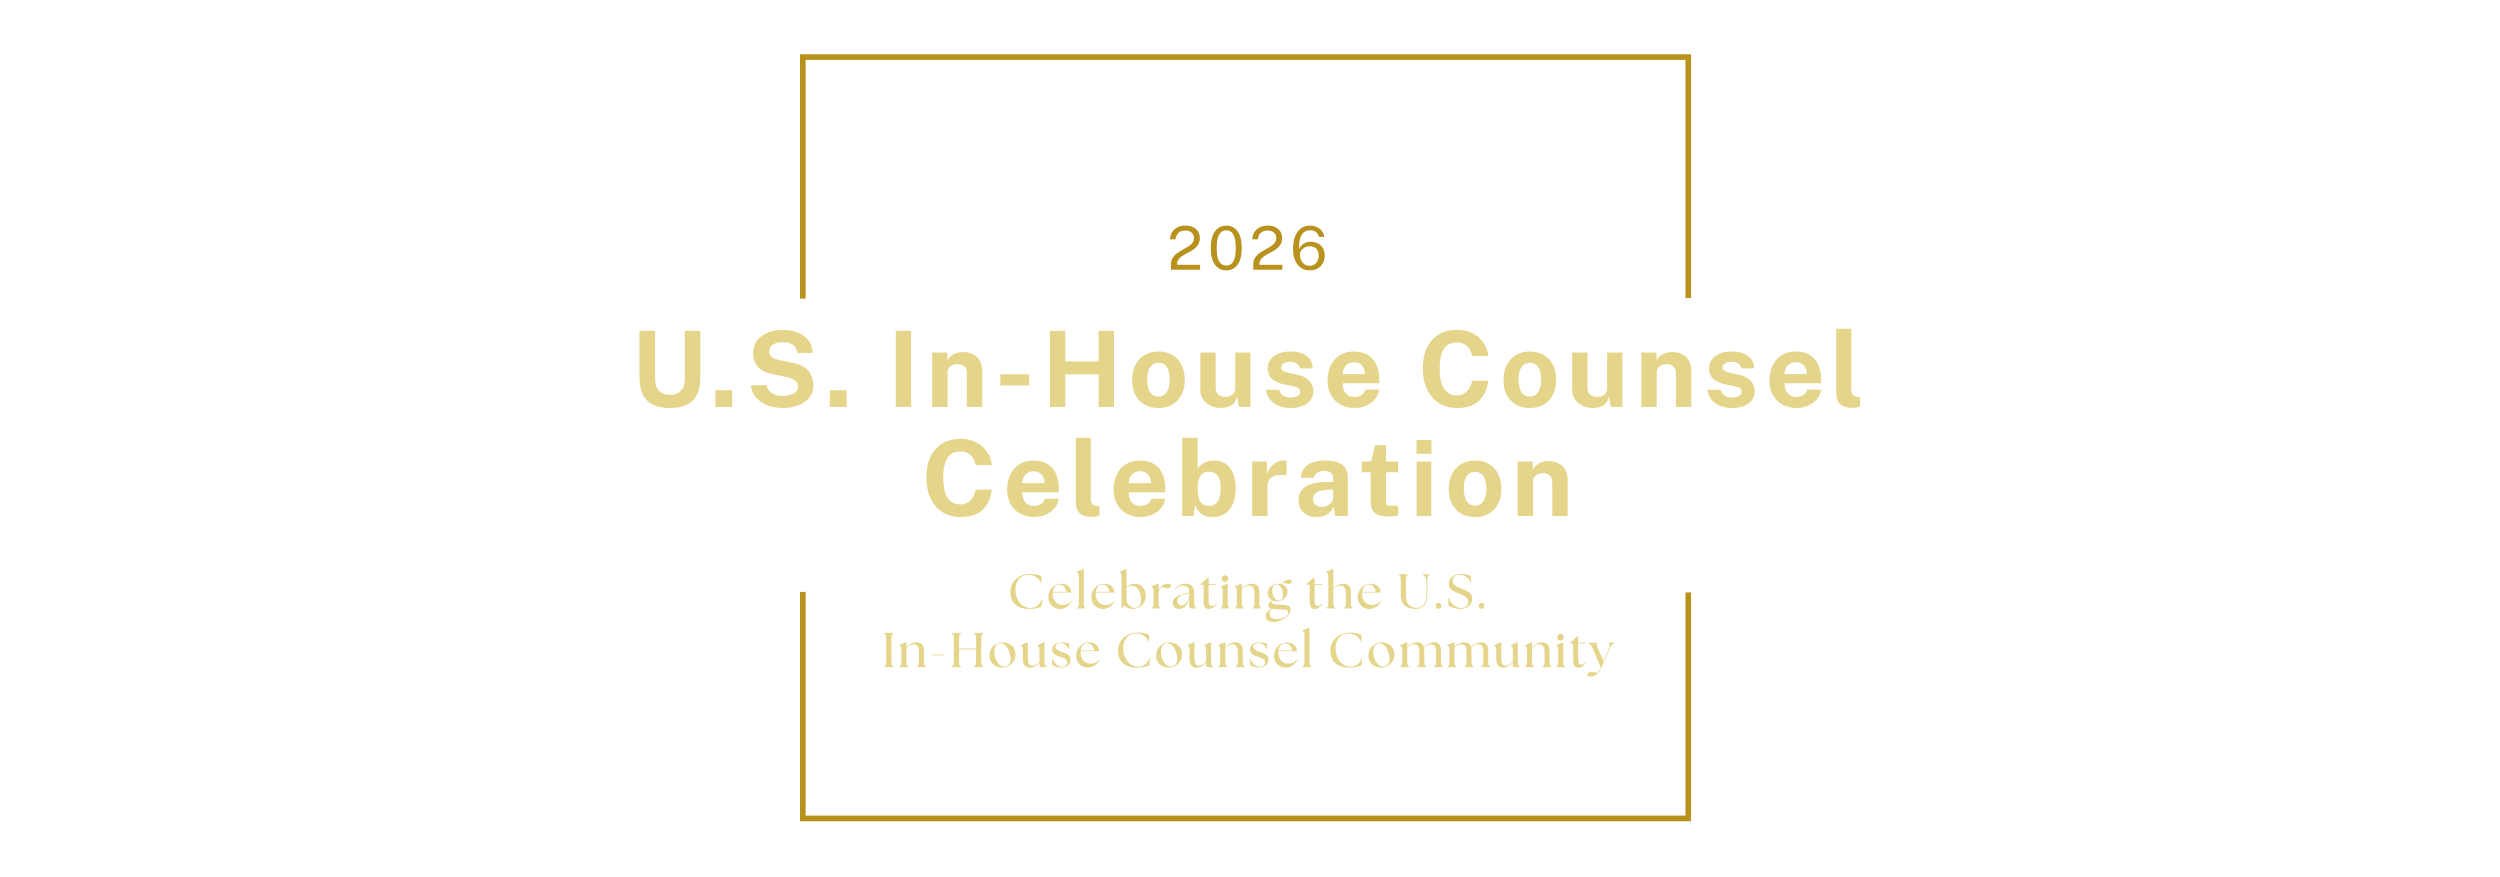 <?xml version="1.0" encoding="UTF-8"?>
<svg id="Layer_1" data-name="Layer 1" xmlns="http://www.w3.org/2000/svg" width="1140" height="400" viewBox="0 0 1140 400">
  <g>
    <path d="M533.945,122.989v-2.359c0-1.015.19-1.893.569-2.634.38-.741.883-1.387,1.509-1.94s1.312-1.049,2.058-1.488,1.49-.862,2.235-1.269,1.429-.832,2.051-1.275,1.122-.946,1.502-1.509c.379-.562.569-1.228.569-1.996,0-1.006-.354-1.824-1.063-2.455-.708-.631-1.666-.946-2.873-.946-1.299,0-2.341.366-3.127,1.097-.787.731-1.23,1.706-1.331,2.921h-2.523c.027-1.143.311-2.188.851-3.134.539-.947,1.33-1.703,2.373-2.27,1.042-.567,2.326-.851,3.854-.851,1.326,0,2.478.235,3.456.707.979.471,1.735,1.129,2.271,1.975s.803,1.831.803,2.956c0,1.024-.188,1.902-.562,2.633-.375.732-.871,1.365-1.488,1.9s-1.292,1.013-2.023,1.433c-.731.421-1.468.825-2.208,1.214s-1.418.795-2.03,1.221-1.106.912-1.481,1.461c-.375.548-.562,1.202-.562,1.961v.397h10.465v2.25h-13.295,0Z" style="fill: #b8921d;"/>
    <path d="M559.196,102.881c2.148,0,3.86.862,5.137,2.585,1.275,1.724,1.913,4.272,1.913,7.646,0,3.356-.636,5.891-1.906,7.605-1.271,1.714-2.995,2.572-5.171,2.572s-3.887-.853-5.157-2.558c-1.271-1.705-1.906-4.231-1.906-7.578,0-2.259.292-4.151.877-5.679.586-1.527,1.408-2.674,2.47-3.442,1.061-.768,2.309-1.152,3.744-1.152h-.001ZM559.196,121.096c1.417,0,2.489-.625,3.216-1.873.728-1.248,1.091-3.28,1.091-6.097,0-2.871-.368-4.939-1.104-6.206-.735-1.267-1.808-1.9-3.216-1.9-1.399,0-2.476.638-3.23,1.914-.754,1.275-1.132,3.34-1.132,6.192,0,2.808.375,4.837,1.125,6.09s1.833,1.879,3.251,1.879h0Z" style="fill: #b8921d;"/>
    <path d="M571.472,122.989v-2.359c0-1.015.189-1.893.568-2.634.38-.741.883-1.387,1.509-1.94.627-.553,1.312-1.049,2.058-1.488s1.49-.862,2.235-1.269c.746-.407,1.429-.832,2.051-1.275s1.122-.946,1.502-1.509.569-1.228.569-1.996c0-1.006-.354-1.824-1.062-2.455-.709-.631-1.667-.946-2.874-.946-1.299,0-2.341.366-3.127,1.097-.787.731-1.23,1.706-1.331,2.921h-2.523c.027-1.143.311-2.188.851-3.134.539-.947,1.33-1.703,2.373-2.27,1.042-.567,2.327-.851,3.854-.851,1.326,0,2.479.235,3.457.707.979.471,1.734,1.129,2.27,1.975s.803,1.831.803,2.956c0,1.024-.188,1.902-.562,2.633-.375.732-.871,1.365-1.488,1.9s-1.292,1.013-2.023,1.433c-.731.421-1.467.825-2.208,1.214-.74.389-1.417.795-2.029,1.221-.613.425-1.106.912-1.481,1.461-.375.548-.562,1.202-.562,1.961v.397h10.465v2.25h-13.295,0Z" style="fill: #b8921d;"/>
    <path d="M597.394,102.881c1.097,0,2.109.206,3.038.617.928.412,1.698,1.001,2.311,1.77.613.768.992,1.696,1.139,2.784h-2.387c-.265-.942-.745-1.687-1.439-2.236-.695-.548-1.568-.823-2.62-.823-1.171,0-2.146.332-2.929.994-.781.663-1.351,1.632-1.707,2.908-.356,1.275-.48,2.841-.371,4.697.247-.667.625-1.255,1.132-1.762.508-.508,1.1-.9,1.776-1.18.677-.279,1.408-.418,2.194-.418,1.308,0,2.45.254,3.429.761.979.508,1.742,1.23,2.291,2.167s.823,2.055.823,3.354c0,1.326-.281,2.499-.844,3.518s-1.36,1.817-2.394,2.393c-1.033.576-2.254.864-3.662.864-1.536,0-2.869-.398-3.998-1.193-1.13-.795-2.003-1.932-2.62-3.408s-.926-3.249-.926-5.315c0-2.121.3-3.968.898-5.541s1.475-2.792,2.627-3.655c1.152-.864,2.564-1.296,4.238-1.296h0ZM597.12,112.291c-.723,0-1.415.171-2.078.514s-1.202.793-1.618,1.351c-.416.558-.624,1.175-.624,1.852-.01,1.006.166,1.9.527,2.682s.871,1.395,1.529,1.838c.659.443,1.422.665,2.291.665.813,0,1.536-.192,2.167-.576.631-.384,1.127-.919,1.488-1.604.361-.686.542-1.477.542-2.373,0-.905-.163-1.682-.487-2.332-.324-.649-.802-1.147-1.434-1.495-.631-.347-1.398-.521-2.304-.521h.001Z" style="fill: #b8921d;"/>
  </g>
  <g>
    <path d="M319.365,172.349c0,2.801-.456,5.229-1.368,7.285s-2.388,3.64-4.429,4.752c-2.04,1.112-4.74,1.668-8.101,1.668s-6.081-.564-8.113-1.692-3.5-2.732-4.404-4.813c-.904-2.08-1.356-4.56-1.356-7.44v-21.243h7.128v21.771c0,2.592.624,4.485,1.873,5.677,1.248,1.192,2.872,1.788,4.872,1.788,1.328,0,2.504-.26,3.529-.78,1.024-.52,1.828-1.328,2.412-2.424.584-1.096.876-2.516.876-4.261v-21.771h7.081v21.482h0Z" style="fill: #e5d58b;"/>
    <path d="M326.229,185.575v-7.633h7.681v7.633h-7.681Z" style="fill: #e5d58b;"/>
  </g>
  <g>
    <path d="M356.9,186.055c-1.712,0-3.393-.216-5.041-.648-1.648-.432-3.153-1.08-4.513-1.944s-2.484-1.944-3.372-3.24-1.42-2.816-1.596-4.561h7.177c.24,1.056.696,1.944,1.368,2.664s1.52,1.272,2.544,1.656c1.024.384,2.161.576,3.409.576,1.28,0,2.448-.16,3.504-.48,1.056-.32,1.904-.804,2.544-1.452s.96-1.46.96-2.437c0-.879-.26-1.6-.78-2.16s-1.22-1.016-2.1-1.368c-.88-.352-1.88-.64-3-.864l-6-1.224c-2.625-.496-4.705-1.54-6.241-3.132s-2.328-3.716-2.376-6.373c-.016-2.176.564-4.06,1.74-5.652s2.776-2.82,4.801-3.685c2.024-.864,4.292-1.296,6.805-1.296,2.992,0,5.509.468,7.549,1.404s3.592,2.201,4.656,3.792c1.064,1.592,1.612,3.365,1.645,5.316h-7.033c-.128-1.216-.497-2.184-1.104-2.904-.608-.72-1.388-1.24-2.34-1.56-.952-.32-2.036-.48-3.252-.48-.928,0-1.772.104-2.532.312s-1.404.5-1.933.876c-.528.376-.936.82-1.224,1.333s-.432,1.088-.432,1.728c0,1.008.336,1.824,1.008,2.448s1.928,1.136,3.769,1.536l5.953,1.224c2.128.417,3.82,1.032,5.077,1.848,1.256.816,2.2,1.736,2.832,2.76s1.048,2.068,1.248,3.132c.2,1.064.3,2.044.3,2.94,0,1.872-.588,3.557-1.764,5.053s-2.812,2.68-4.909,3.552-4.544,1.308-7.345,1.308l-.002.002h0Z" style="fill: #e5d58b;"/>
    <path d="M378.383,185.575v-7.633h7.681v7.633h-7.681Z" style="fill: #e5d58b;"/>
    <path d="M408.481,150.867h6.984v34.708h-6.984v-34.708Z" style="fill: #e5d58b;"/>
    <path d="M425.09,185.575v-24.819h6.889v3.504c.384-.608.884-1.196,1.5-1.764.616-.568,1.396-1.036,2.341-1.404.943-.368,2.064-.552,3.36-.552,1.52,0,2.94.296,4.261.888,1.319.592,2.388,1.524,3.204,2.796.815,1.272,1.224,2.933,1.224,4.981v16.37h-7.009v-15.506c0-1.344-.399-2.352-1.2-3.024-.8-.672-1.775-1.008-2.928-1.008-.769,0-1.509.136-2.221.408s-1.292.68-1.74,1.224-.672,1.216-.672,2.016v15.89h-7.009,0Z" style="fill: #e5d58b;"/>
    <path d="M469.279,170.669v5.089l-13.105.024v-5.113h13.105Z" style="fill: #e5d58b;"/>
    <path d="M500.961,170.669h-15.193v14.906h-6.984v-34.708h6.984v13.922h15.193v-13.922h7.009v34.708h-7.009v-14.906Z" style="fill: #e5d58b;"/>
    <path d="M528.252,186.055c-2.433,0-4.549-.52-6.349-1.56s-3.192-2.512-4.177-4.417c-.983-1.904-1.476-4.16-1.476-6.769s.492-4.889,1.476-6.841c.984-1.952,2.377-3.472,4.177-4.561,1.8-1.088,3.925-1.632,6.373-1.632s4.568.532,6.36,1.596,3.176,2.572,4.152,4.524c.976,1.953,1.464,4.257,1.464,6.913,0,2.496-.476,4.701-1.428,6.612-.952,1.913-2.32,3.413-4.104,4.5-1.784,1.088-3.94,1.632-6.469,1.632v.003h.001ZM528.277,180.846c1.231,0,2.224-.36,2.976-1.08s1.3-1.668,1.645-2.844c.344-1.176.516-2.46.516-3.853,0-1.312-.155-2.552-.468-3.72-.312-1.168-.844-2.112-1.596-2.833-.753-.72-1.776-1.08-3.072-1.08-1.232,0-2.229.34-2.988,1.02-.761.68-1.316,1.601-1.669,2.76-.352,1.161-.527,2.445-.527,3.853,0,1.296.159,2.541.479,3.732.32,1.192.856,2.165,1.608,2.917s1.784,1.128,3.097,1.128h0Z" style="fill: #e5d58b;"/>
    <path d="M556.79,186.055c-1.152,0-2.284-.176-3.396-.528s-2.124-.872-3.036-1.561c-.912-.688-1.645-1.536-2.196-2.544-.552-1.008-.828-2.176-.828-3.504v-17.162h7.009v16.274c0,1.152.376,2.097,1.128,2.833s1.856,1.104,3.312,1.104c1.376,0,2.468-.356,3.276-1.068.808-.712,1.212-1.708,1.212-2.988v-16.154h6.937v24.819h-5.28l-.815-4.92c-.288,1.456-.828,2.572-1.62,3.348-.793.776-1.697,1.312-2.713,1.608-1.017.296-2.013.444-2.988.444h-.002,0Z" style="fill: #e5d58b;"/>
    <path d="M588.45,186.055c-1.729,0-3.393-.284-4.992-.852-1.601-.568-2.953-1.464-4.057-2.688s-1.809-2.812-2.112-4.764h6.072c.208.88.589,1.576,1.141,2.088.552.513,1.18.876,1.884,1.092s1.376.324,2.017.324c1.344,0,2.428-.212,3.252-.636.824-.424,1.236-1.076,1.236-1.956,0-.672-.244-1.208-.732-1.608-.488-.4-1.292-.704-2.412-.912l-4.368-.912c-2.192-.464-3.952-1.252-5.28-2.364-1.329-1.112-2.009-2.692-2.041-4.74,0-1.488.396-2.824,1.188-4.009.792-1.184,1.964-2.12,3.517-2.808,1.552-.688,3.456-1.032,5.713-1.032,3.056,0,5.5.672,7.332,2.016s2.765,3.241,2.797,5.689h-5.856c-.177-.96-.652-1.7-1.429-2.22s-1.748-.78-2.916-.78c-1.217,0-2.217.216-3,.648-.784.432-1.177,1.088-1.177,1.968,0,.656.32,1.172.96,1.548.641.376,1.633.7,2.977.972l4.032.912c1.393.336,2.524.796,3.396,1.38s1.549,1.221,2.028,1.908c.48.688.812,1.38.996,2.076.184.696.276,1.324.276,1.884,0,1.648-.44,3.053-1.32,4.212-.88,1.161-2.104,2.044-3.673,2.652s-3.384.912-5.448.912h0Z" style="fill: #e5d58b;"/>
    <path d="M612.284,174.773c-.016,1.264.184,2.364.601,3.3.416.936,1.02,1.656,1.812,2.16s1.748.756,2.869.756c1.199,0,2.252-.256,3.156-.768.903-.512,1.531-1.352,1.884-2.521h6.312c-.272,1.761-.972,3.265-2.1,4.513-1.129,1.248-2.493,2.2-4.093,2.856-1.601.656-3.265.984-4.992.984-2.448,0-4.605-.516-6.469-1.548s-3.316-2.492-4.356-4.38c-1.041-1.888-1.561-4.112-1.561-6.672,0-2.48.472-4.717,1.416-6.709s2.316-3.568,4.116-4.729c1.801-1.16,3.965-1.74,6.493-1.74s4.652.532,6.373,1.596c1.72,1.064,3.016,2.544,3.888,4.44s1.309,4.084,1.309,6.565v1.896h-16.658ZM612.26,170.597h10.129c0-.992-.185-1.904-.552-2.736-.369-.832-.925-1.488-1.669-1.968s-1.676-.72-2.796-.72c-1.089,0-2.013.26-2.772.78s-1.34,1.196-1.74,2.028-.6,1.704-.6,2.616h0Z" style="fill: #e5d58b;"/>
  </g>
  <g>
    <path d="M664.521,150.387c2.607,0,4.933.524,6.973,1.572,2.04,1.048,3.688,2.477,4.944,4.285s1.996,3.849,2.22,6.121h-7.345c-.224-1.2-.632-2.269-1.224-3.205-.593-.936-1.368-1.672-2.328-2.208s-2.112-.804-3.457-.804c-1.616,0-3.008.392-4.176,1.176-1.169.784-2.064,2.048-2.688,3.792s-.937,4.048-.937,6.913c0,4.32.692,7.445,2.076,9.373s3.293,2.892,5.725,2.892c1.345,0,2.497-.308,3.457-.924.96-.616,1.735-1.432,2.328-2.448.592-1.016,1-2.132,1.224-3.349h7.345c-.208,1.648-.607,3.221-1.199,4.717-.593,1.496-1.433,2.829-2.521,3.996-1.089,1.168-2.488,2.088-4.201,2.761-1.712.672-3.784,1.008-6.216,1.008-3.232,0-6.025-.752-8.377-2.256-2.353-1.504-4.165-3.616-5.437-6.336-1.272-2.72-1.908-5.896-1.908-9.529s.632-6.781,1.896-9.397,3.072-4.628,5.425-6.037c2.353-1.408,5.152-2.112,8.401-2.112h0Z" style="fill: #e5d58b;"/>
    <path d="M697.595,186.055c-2.433,0-4.548-.52-6.349-1.56-1.8-1.04-3.192-2.512-4.176-4.417-.984-1.904-1.477-4.16-1.477-6.769s.492-4.889,1.477-6.841c.983-1.952,2.376-3.472,4.176-4.561,1.801-1.088,3.925-1.632,6.373-1.632s4.568.532,6.36,1.596,3.177,2.572,4.152,4.524c.977,1.953,1.465,4.257,1.465,6.913,0,2.496-.477,4.701-1.429,6.612-.952,1.913-2.32,3.413-4.104,4.5-1.784,1.088-3.94,1.632-6.469,1.632v.003h.001ZM697.62,180.846c1.231,0,2.224-.36,2.977-1.08.752-.72,1.3-1.668,1.644-2.844s.517-2.46.517-3.853c0-1.312-.156-2.552-.469-3.72-.312-1.168-.844-2.112-1.596-2.833s-1.776-1.08-3.072-1.08c-1.232,0-2.229.34-2.988,1.02-.761.68-1.316,1.601-1.668,2.76-.353,1.161-.528,2.445-.528,3.853,0,1.296.159,2.541.479,3.732.32,1.192.856,2.165,1.608,2.917s1.784,1.128,3.097,1.128h0Z" style="fill: #e5d58b;"/>
    <path d="M726.374,186.055c-1.152,0-2.284-.176-3.396-.528s-2.124-.872-3.036-1.561c-.912-.688-1.645-1.536-2.196-2.544-.553-1.008-.828-2.176-.828-3.504v-17.162h7.009v16.274c0,1.152.376,2.097,1.128,2.833s1.856,1.104,3.312,1.104c1.376,0,2.468-.356,3.276-1.068.808-.712,1.212-1.708,1.212-2.988v-16.154h6.937v24.819h-5.28l-.816-4.92c-.288,1.456-.828,2.572-1.62,3.348s-1.696,1.312-2.712,1.608c-1.017.296-2.013.444-2.988.444h-.002Z" style="fill: #e5d58b;"/>
    <path d="M748.455,185.575v-24.819h6.889v3.504c.385-.608.885-1.196,1.501-1.764.615-.568,1.396-1.036,2.34-1.404.944-.368,2.064-.552,3.36-.552,1.521,0,2.94.296,4.261.888s2.388,1.524,3.204,2.796,1.225,2.933,1.225,4.981v16.37h-7.009v-15.506c0-1.344-.4-2.352-1.2-3.024-.801-.672-1.776-1.008-2.929-1.008-.769,0-1.509.136-2.221.408s-1.292.68-1.739,1.224c-.448.544-.673,1.216-.673,2.016v15.89h-7.009,0Z" style="fill: #e5d58b;"/>
    <path d="M789.715,186.055c-1.729,0-3.393-.284-4.992-.852-1.601-.568-2.953-1.464-4.057-2.688s-1.809-2.812-2.112-4.764h6.072c.208.88.589,1.576,1.141,2.088.552.513,1.18.876,1.884,1.092s1.376.324,2.017.324c1.344,0,2.428-.212,3.252-.636.824-.424,1.236-1.076,1.236-1.956,0-.672-.244-1.208-.732-1.608-.488-.4-1.292-.704-2.412-.912l-4.368-.912c-2.192-.464-3.952-1.252-5.28-2.364-1.329-1.112-2.009-2.692-2.041-4.74,0-1.488.396-2.824,1.188-4.009.792-1.184,1.964-2.12,3.517-2.808,1.552-.688,3.456-1.032,5.713-1.032,3.056,0,5.5.672,7.332,2.016s2.765,3.241,2.797,5.689h-5.856c-.177-.96-.652-1.7-1.429-2.22s-1.748-.78-2.916-.78c-1.217,0-2.217.216-3,.648-.784.432-1.177,1.088-1.177,1.968,0,.656.32,1.172.96,1.548.641.376,1.633.7,2.977.972l4.032.912c1.393.336,2.524.796,3.396,1.38s1.549,1.221,2.028,1.908c.48.688.812,1.38.996,2.076.184.696.276,1.324.276,1.884,0,1.648-.44,3.053-1.32,4.212-.88,1.161-2.104,2.044-3.673,2.652s-3.384.912-5.448.912h0Z" style="fill: #e5d58b;"/>
    <path d="M813.789,174.773c-.016,1.264.184,2.364.601,3.3.416.936,1.02,1.656,1.812,2.16s1.748.756,2.869.756c1.199,0,2.252-.256,3.156-.768.903-.512,1.531-1.352,1.884-2.521h6.312c-.272,1.761-.972,3.265-2.1,4.513-1.129,1.248-2.493,2.2-4.093,2.856-1.601.656-3.265.984-4.992.984-2.448,0-4.605-.516-6.469-1.548s-3.316-2.492-4.356-4.38c-1.041-1.888-1.561-4.112-1.561-6.672,0-2.48.472-4.717,1.416-6.709s2.316-3.568,4.116-4.729c1.801-1.16,3.965-1.74,6.493-1.74s4.652.532,6.373,1.596c1.72,1.064,3.016,2.544,3.888,4.44s1.309,4.084,1.309,6.565v1.896h-16.658ZM813.766,170.597h10.129c0-.992-.185-1.904-.552-2.736-.369-.832-.925-1.488-1.669-1.968s-1.676-.72-2.796-.72c-1.089,0-2.013.26-2.772.78s-1.34,1.196-1.74,2.028-.6,1.704-.6,2.616h0Z" style="fill: #e5d58b;"/>
  </g>
  <path d="M845.251,186.007c-1.824,0-3.272-.216-4.344-.648-1.072-.432-1.865-1.004-2.377-1.716s-.84-1.504-.983-2.376c-.145-.872-.217-1.756-.217-2.652v-28.707h6.865v27.843c0,.912.195,1.652.588,2.22.392.568,1.132.916,2.221,1.044l1.176.072v4.32c-.48.16-.969.3-1.464.42-.496.12-.984.18-1.465.18h0Z" style="fill: #e5d58b;"/>
  <g>
    <path d="M438.137,200.106c2.608,0,4.933.523,6.973,1.572,2.041,1.048,3.688,2.476,4.945,4.284,1.256,1.809,1.996,3.849,2.22,6.12h-7.345c-.225-1.2-.632-2.268-1.224-3.204-.593-.936-1.368-1.672-2.329-2.208-.96-.536-2.111-.805-3.456-.805-1.616,0-3.009.393-4.177,1.177s-2.064,2.048-2.688,3.792-.936,4.049-.936,6.913c0,4.32.692,7.445,2.076,9.373,1.384,1.929,3.292,2.893,5.725,2.893,1.345,0,2.496-.309,3.456-.925.961-.615,1.736-1.432,2.329-2.448.592-1.016.999-2.132,1.224-3.348h7.345c-.208,1.648-.608,3.22-1.2,4.716-.592,1.497-1.432,2.829-2.52,3.997-1.089,1.168-2.489,2.088-4.201,2.76s-3.784,1.009-6.217,1.009c-3.232,0-6.024-.752-8.377-2.257-2.352-1.504-4.165-3.616-5.437-6.337-1.272-2.72-1.908-5.896-1.908-9.528s.632-6.781,1.896-9.397,3.072-4.628,5.424-6.036c2.353-1.408,5.152-2.112,8.401-2.112h.001Z" style="fill: #e5d58b;"/>
    <path d="M466.171,224.493c-.016,1.264.185,2.364.601,3.3.416.937,1.021,1.656,1.812,2.16s1.748.756,2.868.756c1.2,0,2.252-.255,3.156-.768.903-.512,1.532-1.353,1.884-2.521h6.313c-.272,1.761-.973,3.265-2.101,4.513s-2.492,2.2-4.093,2.856c-1.6.656-3.264.984-4.992.984-2.448,0-4.604-.517-6.469-1.549s-3.316-2.492-4.356-4.38c-1.04-1.889-1.561-4.112-1.561-6.673,0-2.48.472-4.717,1.416-6.709s2.316-3.568,4.117-4.729c1.8-1.16,3.964-1.74,6.492-1.74s4.652.532,6.373,1.597c1.72,1.063,3.016,2.544,3.889,4.44.871,1.896,1.308,4.084,1.308,6.564v1.896h-16.658v.003h0ZM466.148,220.316h10.129c0-.992-.184-1.904-.552-2.736s-.924-1.488-1.668-1.969c-.744-.479-1.677-.72-2.797-.72-1.088,0-2.013.261-2.772.78-.76.521-1.34,1.196-1.74,2.028-.399.832-.6,1.704-.6,2.616h0Z" style="fill: #e5d58b;"/>
    <path d="M498.455,235.725c-1.824,0-3.272-.216-4.345-.647-1.072-.433-1.864-1.004-2.376-1.717-.513-.711-.84-1.504-.984-2.376-.144-.872-.216-1.756-.216-2.652v-28.707h6.865v27.843c0,.912.195,1.652.588,2.221.392.568,1.132.916,2.22,1.044l1.177.072v4.32c-.48.16-.969.3-1.465.42s-.983.18-1.464.18h0Z" style="fill: #e5d58b;"/>
    <path d="M514.729,224.493c-.017,1.264.184,2.364.6,3.3.416.937,1.021,1.656,1.812,2.16s1.748.756,2.868.756c1.2,0,2.252-.255,3.156-.768.904-.512,1.532-1.353,1.885-2.521h6.312c-.272,1.761-.972,3.265-2.101,4.513-1.128,1.248-2.492,2.2-4.092,2.856-1.601.656-3.265.984-4.993.984-2.448,0-4.604-.517-6.469-1.549s-3.316-2.492-4.356-4.38c-1.04-1.889-1.56-4.112-1.56-6.673,0-2.48.472-4.717,1.416-6.709s2.316-3.568,4.116-4.729c1.801-1.16,3.964-1.74,6.493-1.74s4.652.532,6.372,1.597c1.721,1.063,3.017,2.544,3.889,4.44.872,1.896,1.309,4.084,1.309,6.564v1.896h-16.658v.003h0ZM514.704,220.316h10.13c0-.992-.185-1.904-.553-2.736s-.924-1.488-1.668-1.969c-.744-.479-1.677-.72-2.796-.72-1.089,0-2.013.261-2.772.78-.761.521-1.341,1.196-1.74,2.028-.4.832-.601,1.704-.601,2.616h0Z" style="fill: #e5d58b;"/>
    <path d="M552.916,235.774c-1.232,0-2.296-.16-3.192-.48-.896-.32-1.655-.748-2.28-1.284-.624-.536-1.136-1.132-1.536-1.788-.399-.656-.712-1.328-.936-2.017l-.792,5.089h-5.089v-35.668h7.033v14.21c.304-.528.695-1.024,1.176-1.488s1.04-.872,1.681-1.225c.64-.352,1.348-.628,2.124-.828.775-.199,1.604-.3,2.484-.3,3.088,0,5.508,1.112,7.261,3.336,1.752,2.225,2.628,5.361,2.628,9.409,0,2.625-.4,4.913-1.2,6.865s-1.984,3.468-3.553,4.549c-1.568,1.08-3.504,1.62-5.809,1.62h0ZM551.38,230.733c1.504,0,2.757-.62,3.757-1.86,1-1.239,1.5-3.316,1.5-6.229,0-2.576-.477-4.48-1.428-5.713-.952-1.231-2.244-1.848-3.877-1.848-1.168,0-2.136.275-2.904.828-.768.552-1.34,1.388-1.716,2.508s-.572,2.528-.588,4.225c0,2.929.436,5.009,1.308,6.24.872,1.232,2.188,1.849,3.948,1.849Z" style="fill: #e5d58b;"/>
    <path d="M570.967,235.293v-24.818h6.744v5.88c.4-1.264.965-2.372,1.693-3.324.727-.951,1.611-1.695,2.652-2.232,1.039-.535,2.215-.804,3.527-.804.225,0,.436.012.637.036.199.023.348.06.443.108v6.672c-.145-.063-.316-.104-.516-.119-.201-.017-.381-.032-.541-.049-1.375-.111-2.551-.071-3.527.12-.977.192-1.768.521-2.377.984-.607.464-1.047,1.032-1.32,1.704-.271.672-.408,1.425-.408,2.256v13.586h-7.008.001Z" style="fill: #e5d58b;"/>
    <path d="M600.514,235.774c-1.584,0-3.009-.297-4.272-.889-1.265-.592-2.265-1.452-3-2.58-.736-1.128-1.104-2.5-1.104-4.116,0-2.721,1.016-4.789,3.048-6.205s5.241-2.148,9.626-2.196l3.096-.048v-1.488c0-1.136-.332-2.012-.996-2.628s-1.692-.916-3.084-.9c-1.024.017-1.996.256-2.916.72-.921.465-1.549,1.272-1.885,2.425h-5.833c.097-1.792.616-3.269,1.561-4.429s2.229-2.024,3.853-2.592,3.469-.853,5.532-.853c2.545,0,4.585.316,6.121.948s2.648,1.536,3.336,2.712c.688,1.177,1.032,2.572,1.032,4.188v17.45h-5.856l-.576-4.272c-.849,1.792-1.908,3.032-3.181,3.721-1.271.688-2.771,1.032-4.5,1.032h-.002,0ZM602.867,231.165c.64,0,1.26-.115,1.86-.348.6-.231,1.136-.544,1.607-.936.472-.393.853-.837,1.141-1.333.288-.495.432-1.008.432-1.536v-3.672l-2.521.048c-1.168.016-2.256.156-3.264.42-1.009.264-1.82.692-2.437,1.284s-.924,1.393-.924,2.4c0,1.152.399,2.052,1.2,2.7.8.648,1.768.972,2.904.972h.002Z" style="fill: #e5d58b;"/>
  </g>
  <g>
    <path d="M637.531,215.347h-5.521l.048,13.226c0,.608.076,1.061.228,1.356.152.296.393.488.721.576.327.088.748.132,1.26.132h3.337v4.32c-.32.144-.82.28-1.501.408-.68.128-1.628.191-2.844.191-2.177,0-3.86-.279-5.053-.84-1.192-.56-2.021-1.344-2.484-2.353-.464-1.008-.696-2.176-.696-3.504v-13.514h-4.032v-4.872h4.272l1.752-7.489h4.993v7.465h5.521v4.898h-.001Z" style="fill: #e5d58b;"/>
    <path d="M652.747,200.61v6.312h-6.816v-6.312h6.816ZM652.675,210.475v24.818h-6.696v-24.818h6.696Z" style="fill: #e5d58b;"/>
    <path d="M672.621,235.774c-2.433,0-4.548-.521-6.349-1.561-1.8-1.04-3.192-2.512-4.176-4.417-.984-1.903-1.477-4.16-1.477-6.769s.492-4.888,1.477-6.841c.983-1.952,2.376-3.472,4.176-4.561,1.801-1.088,3.925-1.632,6.373-1.632s4.568.532,6.36,1.597c1.792,1.063,3.177,2.572,4.152,4.524.977,1.952,1.465,4.256,1.465,6.912,0,2.496-.477,4.701-1.429,6.613s-2.32,3.412-4.104,4.5c-1.784,1.089-3.94,1.633-6.469,1.633v.002h.001ZM672.646,230.565c1.231,0,2.224-.36,2.977-1.08.752-.72,1.3-1.668,1.644-2.845.344-1.176.517-2.46.517-3.853,0-1.312-.156-2.552-.469-3.72-.312-1.168-.844-2.112-1.596-2.832-.752-.721-1.776-1.081-3.072-1.081-1.232,0-2.229.341-2.988,1.021-.761.681-1.316,1.601-1.668,2.761-.353,1.16-.528,2.444-.528,3.852,0,1.297.159,2.541.479,3.732.32,1.192.856,2.165,1.608,2.917s1.784,1.128,3.097,1.128h0Z" style="fill: #e5d58b;"/>
  </g>
  <path d="M692.065,235.293v-24.818h6.889v3.504c.385-.607.885-1.196,1.501-1.764.615-.568,1.396-1.036,2.34-1.404s2.064-.553,3.36-.553c1.521,0,2.94.297,4.261.889s2.388,1.524,3.204,2.796,1.225,2.933,1.225,4.98v16.37h-7.009v-15.506c0-1.344-.4-2.353-1.2-3.024-.801-.672-1.776-1.008-2.929-1.008-.769,0-1.509.136-2.221.408s-1.292.68-1.739,1.224c-.448.545-.673,1.217-.673,2.017v15.89h-7.009,0Z" style="fill: #e5d58b;"/>
  <g>
    <path d="M460.705,269.938c0-4.503,3.567-8.226,9.029-8.226,1.649,0,3.945.312,5.105,1.092l.089,2.942-.268.067c-.914-2.296-3.21-3.679-5.507-3.679-3.566,0-6.086,2.363-6.086,6.8,0,4.303,2.542,8.293,6.889,8.293,2.497,0,4.214-1.516,5.016-3.835l.29.045-.356,3.188c-1.182.534-2.876,1.069-5.596,1.069-5.328,0-8.605-2.764-8.605-7.758v.002Z" style="fill: #e5d58b;"/>
    <path d="M478.045,272.324c0-3.79,2.966-6.153,5.863-6.153,3.01,0,4.615,2.073,4.615,4.013h-8.449c-.022.245-.045.469-.045.714,0,2.92,1.783,4.993,4.615,4.993,1.649,0,2.92-.713,3.856-1.761l.2.223c-1.025,1.561-2.786,3.344-5.372,3.344-2.475,0-5.284-1.761-5.284-5.372h.001ZM486.272,269.872c-.29-1.828-1.516-3.277-3.054-3.3-1.896-.022-2.854,1.561-3.121,3.3h6.175Z" style="fill: #e5d58b;"/>
    <path d="M491.04,277.161c.735-.245.892-.914.892-2.519v-11.815c0-1.315-.335-1.538-.892-1.783v-.312l2.942-1.293.223.179v15.025c0,1.604.156,2.273.892,2.519v.312h-4.057v-.312h0Z" style="fill: #e5d58b;"/>
    <path d="M497.659,272.324c0-3.79,2.966-6.153,5.863-6.153,3.01,0,4.615,2.073,4.615,4.013h-8.449c-.022.245-.045.469-.045.714,0,2.92,1.783,4.993,4.615,4.993,1.649,0,2.92-.713,3.856-1.761l.2.223c-1.025,1.561-2.786,3.344-5.372,3.344-2.475,0-5.284-1.761-5.284-5.372h.001ZM505.885,269.872c-.29-1.828-1.516-3.277-3.054-3.3-1.896-.022-2.854,1.561-3.121,3.3h6.175Z" style="fill: #e5d58b;"/>
    <path d="M512.592,276.024l-.914,1.449h-.245v-14.646c0-1.315-.334-1.538-.892-1.783v-.312l2.942-1.293.224.179v7.869c1.114-.714,2.43-1.315,3.7-1.315,3.166,0,5.083,2.608,5.083,5.373,0,3.41-2.341,6.13-6.042,6.13-1.604,0-3.031-.713-3.856-1.649v-.002ZM517.319,277.207c2.362,0,2.987-1.939,2.987-3.968,0-2.007-.937-6.176-4.258-6.176-.825,0-1.605.312-2.341.78v5.707c0,1.739,1.917,3.656,3.611,3.656h0Z" style="fill: #e5d58b;"/>
    <path d="M525.14,277.161c.735-.245.892-.914.892-2.519v-5.128c0-1.314-.334-1.538-.892-1.783v-.312l2.942-1.294.224.179v2.697c.334-.78.913-1.471,1.627-1.962.825-.579,1.672-.869,2.742-.869.758,0,1.427.201,1.427.669,0,.49-.49,1.449-1.516,1.449-.625,0-1.472-.223-2.898-.669-.558.468-1.315,1.472-1.382,2.586v4.437c0,1.604.155,2.273.892,2.519v.312h-4.058v-.312h0Z" style="fill: #e5d58b;"/>
  </g>
  <g>
    <path d="M542.313,276.582v-3.679c-.624,2.586-2.229,4.793-4.548,4.793-1.649,0-3.031-1.048-3.031-2.92,0-2.297,2.341-3.188,5.104-3.969l2.475-.713c-.044-2.207-1.248-3.055-2.897-3.055-1.249,0-2.475.535-3.612,1.896l-.223-.201c1.248-1.538,2.965-2.563,4.994-2.563,2.697,0,3.968,1.449,3.968,4.169v4.303c0,1.604.156,2.273.892,2.519v.312h-2.229c-.579,0-.892-.312-.892-.892h-.001ZM538.88,276.069c2.185,0,3.41-3.076,3.433-5.083v-.58l-2.385.691c-1.048.29-3.121,1.048-3.121,2.898,0,1.471,1.048,2.073,2.073,2.073h0Z" style="fill: #e5d58b;"/>
    <path d="M548.865,274.33v-7.646h-1.427v-.356l3.344-2.942h.356v2.942h3.456l-.09.356h-3.366v7.669c0,1.382.513,1.984,1.494,1.984.49,0,1.248-.201,1.983-1.115l.224.224c-1.182,1.359-2.318,2.251-3.656,2.251-1.516,0-2.318-.958-2.318-3.366h0Z" style="fill: #e5d58b;"/>
    <path d="M556.664,277.161c.736-.245.893-.914.893-2.519v-5.128c0-1.314-.335-1.538-.893-1.783v-.312l2.943-1.294.223.179v8.338c0,1.604.156,2.273.892,2.519v.312h-4.058v-.312h0ZM557.044,263.852c0-.869.668-1.538,1.516-1.538.892,0,1.516.669,1.516,1.538,0,.847-.669,1.516-1.516,1.516s-1.516-.669-1.516-1.516Z" style="fill: #e5d58b;"/>
    <path d="M563.127,277.161c.736-.245.893-.914.893-2.519v-5.128c0-1.314-.335-1.538-.893-1.783v-.312l2.943-1.294.223.179v1.873c1.227-1.004,2.831-2.007,4.57-2.007,2.051,0,3.434,1.07,3.434,3.679v4.793c0,1.604.155,2.273.892,2.519v.312h-4.058v-.312c.735-.245.892-.914.892-2.519v-4.392c0-2.007-.869-3.188-2.519-3.188-1.049,0-2.007.513-3.211,1.494v6.086c0,1.604.156,2.273.892,2.519v.312h-4.058v-.312h0Z" style="fill: #e5d58b;"/>
    <path d="M577.102,280.951c0-1.204,1.004-2.363,2.742-3.411-.937-.267-1.493-.779-1.493-1.716,0-.825.579-1.427,1.783-2.141-1.159-.557-2.073-1.561-2.073-3.255,0-2.341,2.118-4.258,4.548-4.258.558,0,1.114.067,1.627.201.312-.469.714-.893,1.182-1.204.714-.513,1.472-.803,2.408-.803.69,0,1.293.179,1.293.602,0,.401-.469,1.36-1.405,1.36-.534,0-1.203-.201-2.474-.624-.224.178-.446.445-.669.78,1.427.468,2.541,1.561,2.541,3.478,0,2.497-2.675,4.235-4.503,4.235-.691,0-1.472-.111-2.163-.379-.379.245-.646.469-.646.848,0,.423.312.869,2.363.98l2.987.179c2.296.134,3.411.557,3.411,2.14,0,2.43-3.835,5.685-7.937,5.685-1.359,0-3.522-.602-3.522-2.697h0ZM582.207,282.311c3.121,0,5.283-1.561,5.283-3.121,0-.714-.468-1.137-2.229-1.227l-3.589-.178c-.535-.022-1.025-.09-1.449-.156-1.003.713-1.293,1.493-1.293,2.229,0,1.783,1.538,2.452,3.277,2.452h0ZM585.061,271.231c0-1.984-1.182-4.927-3.188-4.726-1.337.155-1.738,1.359-1.738,2.697,0,1.828.892,4.614,2.942,4.614,1.516,0,1.984-1.271,1.984-2.586h0Z" style="fill: #e5d58b;"/>
    <path d="M597.207,274.33v-7.646h-1.427v-.356l3.344-2.942h.356v2.942h3.455l-.089.356h-3.366v7.669c0,1.382.513,1.984,1.494,1.984.49,0,1.248-.201,1.983-1.115l.224.224c-1.182,1.359-2.319,2.251-3.656,2.251-1.517,0-2.318-.958-2.318-3.366h0Z" style="fill: #e5d58b;"/>
    <path d="M604.829,277.161c.735-.245.892-.914.892-2.519v-11.815c0-1.315-.335-1.538-.892-1.783v-.312l2.942-1.293.223.179v8.561c1.227-1.004,2.831-2.007,4.57-2.007,2.051,0,3.433,1.07,3.433,3.679v4.793c0,1.604.156,2.273.893,2.519v.312h-4.058v-.312c.735-.245.892-.914.892-2.519v-4.392c0-2.007-.869-3.188-2.52-3.188-1.048,0-2.006.513-3.21,1.494v6.086c0,1.604.156,2.273.892,2.519v.312h-4.057v-.314h0Z" style="fill: #e5d58b;"/>
    <path d="M619.138,272.324c0-3.79,2.965-6.153,5.862-6.153,3.01,0,4.615,2.073,4.615,4.013h-8.449c-.022.245-.045.469-.045.714,0,2.92,1.784,4.993,4.615,4.993,1.649,0,2.92-.713,3.856-1.761l.201.223c-1.026,1.561-2.787,3.344-5.373,3.344-2.475,0-5.283-1.761-5.283-5.372h0ZM627.364,269.872c-.29-1.828-1.516-3.277-3.054-3.3-1.896-.022-2.854,1.561-3.121,3.3h6.175Z" style="fill: #e5d58b;"/>
    <path d="M638.751,271.41v-6.711c0-1.604-.156-2.273-.892-2.519v-.312h4.146v.312c-.736.245-.892.914-.892,2.519v6.889c0,4.058,2.006,5.573,5.038,5.573,1.872,0,4.303-1.382,4.303-5.707v-5.417c0-2.72-.535-3.5-1.694-3.856v-.312h2.987v.312c-.736.245-.893.914-.893,2.519v6.711c0,4.48-2.341,6.286-5.595,6.286-3.211,0-6.51-1.493-6.51-6.286h.002Z" style="fill: #e5d58b;"/>
    <path d="M654.688,276.269c0-.735.602-1.337,1.314-1.337s1.293.602,1.293,1.337-.579,1.36-1.293,1.36-1.314-.624-1.314-1.36Z" style="fill: #e5d58b;"/>
    <path d="M660.504,276.113l-.089-3.344.29-.044c.937,2.541,2.92,4.503,5.885,4.503,1.539,0,2.966-.981,2.966-2.809,0-2.186-2.876-3.211-4.66-3.924-2.296-.959-4.213-1.717-4.213-4.303,0-2.765,2.229-4.48,5.729-4.48,1.649,0,3.121.356,4.28.936l.089,2.898-.245.089c-.914-2.296-2.809-3.544-4.972-3.544-1.783,0-3.188,1.048-3.188,2.809,0,1.984,2.252,2.786,4.035,3.5,2.273.869,4.971,1.873,4.971,4.548,0,3.054-2.809,4.748-5.372,4.748-2.296,0-4.369-.735-5.507-1.583h0Z" style="fill: #e5d58b;"/>
    <path d="M674.301,276.269c0-.735.602-1.337,1.314-1.337s1.293.602,1.293,1.337-.579,1.36-1.293,1.36-1.314-.624-1.314-1.36Z" style="fill: #e5d58b;"/>
  </g>
  <g>
    <path d="M403.229,303.903c.735-.245.892-.914.892-2.519v-9.943c0-1.604-.156-2.273-.892-2.519v-.312h4.146v.312c-.736.245-.892.914-.892,2.519v9.943c0,1.604.156,2.273.892,2.519v.312h-4.146v-.312Z" style="fill: #e5d58b;"/>
    <path d="M410.161,303.903c.736-.245.892-.914.892-2.519v-5.128c0-1.314-.334-1.538-.892-1.783v-.312l2.943-1.294.223.179v1.873c1.226-1.004,2.831-2.007,4.57-2.007,2.051,0,3.433,1.07,3.433,3.679v4.793c0,1.604.156,2.273.892,2.519v.312h-4.057v-.312c.736-.245.892-.914.892-2.519v-4.392c0-2.007-.869-3.188-2.519-3.188-1.048,0-2.006.513-3.21,1.494v6.086c0,1.604.156,2.273.892,2.519v.312h-4.058v-.312h0Z" style="fill: #e5d58b;"/>
    <path d="M424.938,298.486h5.818v.356h-5.818v-.356Z" style="fill: #e5d58b;"/>
    <path d="M434.076,303.903c.736-.245.892-.914.892-2.519v-9.943c0-1.604-.156-2.273-.892-2.519v-.312h4.146v.312c-.735.245-.892.914-.892,2.519v4.303h7.758v-4.303c0-1.604-.156-2.273-.892-2.519v-.312h4.146v.312c-.735.245-.892.914-.892,2.519v9.943c0,1.604.156,2.273.892,2.519v.312h-4.146v-.312c.735-.245.892-.914.892-2.519v-5.239h-7.758v5.239c0,1.604.156,2.273.892,2.519v.312h-4.146v-.312Z" style="fill: #e5d58b;"/>
    <path d="M451.193,298.932c0-3.611,2.898-6.02,5.953-6.02,2.764,0,5.93,1.628,5.93,5.551,0,3.812-3.3,5.975-5.93,5.975-2.898,0-5.953-1.716-5.953-5.506ZM460.824,300.158c0-2.831-1.939-7.089-4.815-6.799-1.939.2-2.586,1.983-2.586,3.901,0,2.63,1.561,6.688,4.504,6.688,2.185,0,2.897-1.895,2.897-3.79h0Z" style="fill: #e5d58b;"/>
    <path d="M466.438,300.269v-4.013c0-1.314-.334-1.538-.892-1.783v-.312l2.943-1.294.223.179v6.934c0,2.385.379,3.566,2.096,3.566,1.003,0,2.096-.602,3.188-1.694v-5.596c0-1.314-.334-1.538-.892-1.783v-.312l2.942-1.294.224.179v8.338c0,1.604.155,2.273.892,2.519v.312h-2.274c-.579,0-.892-.312-.892-.892v-1.003c-1.271,1.226-2.809,2.117-4.213,2.117-2.363,0-3.345-1.449-3.345-4.169h0Z" style="fill: #e5d58b;"/>
    <path d="M479.856,303.346l-.224-2.921.224-.044c.958,2.14,2.563,3.634,4.548,3.655,1.382.022,2.273-.892,2.273-1.917,0-1.427-1.137-1.984-3.076-2.586-2.341-.713-3.79-1.359-3.79-3.366,0-1.694,1.315-3.255,4.348-3.255,1.271,0,2.63.245,3.388.558l.112,2.452-.268.045c-.759-1.583-2.141-2.742-3.768-2.742-1.405,0-2.318.735-2.318,1.694,0,1.248,1.114,1.783,3.12,2.452,1.784.602,3.746,1.137,3.746,3.41,0,1.694-1.07,3.612-4.303,3.612-1.628,0-3.166-.491-4.013-1.048h.001Z" style="fill: #e5d58b;"/>
    <path d="M490.732,299.066c0-3.79,2.966-6.153,5.863-6.153,3.01,0,4.615,2.073,4.615,4.013h-8.449c-.022.245-.045.469-.045.714,0,2.92,1.783,4.993,4.615,4.993,1.649,0,2.92-.713,3.856-1.761l.2.223c-1.025,1.561-2.786,3.344-5.372,3.344-2.475,0-5.284-1.761-5.284-5.372h.001ZM498.958,296.614c-.29-1.828-1.516-3.277-3.054-3.3-1.896-.022-2.854,1.561-3.121,3.3h6.175Z" style="fill: #e5d58b;"/>
    <path d="M509.832,296.681c0-4.503,3.567-8.226,9.029-8.226,1.649,0,3.945.312,5.105,1.092l.089,2.942-.268.067c-.914-2.296-3.21-3.679-5.507-3.679-3.566,0-6.086,2.363-6.086,6.8,0,4.303,2.542,8.293,6.889,8.293,2.497,0,4.214-1.516,5.016-3.835l.29.045-.356,3.188c-1.182.534-2.876,1.069-5.596,1.069-5.328,0-8.605-2.764-8.605-7.758v.002h0Z" style="fill: #e5d58b;"/>
    <path d="M527.173,298.932c0-3.611,2.898-6.02,5.952-6.02,2.765,0,5.93,1.628,5.93,5.551,0,3.812-3.299,5.975-5.93,5.975-2.898,0-5.952-1.716-5.952-5.506ZM536.804,300.158c0-2.831-1.939-7.089-4.815-6.799-1.939.2-2.586,1.983-2.586,3.901,0,2.63,1.561,6.688,4.503,6.688,2.185,0,2.898-1.895,2.898-3.79h0Z" style="fill: #e5d58b;"/>
    <path d="M542.418,300.269v-4.013c0-1.314-.334-1.538-.892-1.783v-.312l2.942-1.294.223.179v6.934c0,2.385.379,3.566,2.096,3.566,1.004,0,2.096-.602,3.188-1.694v-5.596c0-1.314-.335-1.538-.892-1.783v-.312l2.942-1.294.223.179v8.338c0,1.604.156,2.273.892,2.519v.312h-2.273c-.58,0-.892-.312-.892-.892v-1.003c-1.271,1.226-2.81,2.117-4.214,2.117-2.363,0-3.344-1.449-3.344-4.169h0Z" style="fill: #e5d58b;"/>
    <path d="M555.545,303.903c.736-.245.893-.914.893-2.519v-5.128c0-1.314-.335-1.538-.893-1.783v-.312l2.943-1.294.223.179v1.873c1.227-1.004,2.831-2.007,4.57-2.007,2.051,0,3.433,1.07,3.433,3.679v4.793c0,1.604.156,2.273.892,2.519v.312h-4.057v-.312c.735-.245.892-.914.892-2.519v-4.392c0-2.007-.869-3.188-2.52-3.188-1.048,0-2.006.513-3.21,1.494v6.086c0,1.604.156,2.273.892,2.519v.312h-4.058v-.312h0Z" style="fill: #e5d58b;"/>
    <path d="M570.078,303.346l-.223-2.921.223-.044c.959,2.14,2.563,3.634,4.548,3.655,1.382.022,2.273-.892,2.273-1.917,0-1.427-1.137-1.984-3.076-2.586-2.341-.713-3.79-1.359-3.79-3.366,0-1.694,1.315-3.255,4.348-3.255,1.271,0,2.63.245,3.389.558l.111,2.452-.268.045c-.758-1.583-2.141-2.742-3.768-2.742-1.404,0-2.318.735-2.318,1.694,0,1.248,1.114,1.783,3.121,2.452,1.783.602,3.745,1.137,3.745,3.41,0,1.694-1.07,3.612-4.303,3.612-1.627,0-3.166-.491-4.013-1.048h0Z" style="fill: #e5d58b;"/>
    <path d="M580.954,299.066c0-3.79,2.965-6.153,5.862-6.153,3.01,0,4.615,2.073,4.615,4.013h-8.449c-.022.245-.045.469-.045.714,0,2.92,1.784,4.993,4.615,4.993,1.649,0,2.92-.713,3.856-1.761l.201.223c-1.026,1.561-2.787,3.344-5.373,3.344-2.475,0-5.283-1.761-5.283-5.372h0ZM589.18,296.614c-.29-1.828-1.516-3.277-3.054-3.3-1.896-.022-2.854,1.561-3.121,3.3h6.175Z" style="fill: #e5d58b;"/>
    <path d="M593.949,303.903c.735-.245.892-.914.892-2.519v-11.815c0-1.315-.334-1.538-.892-1.783v-.312l2.942-1.293.223.179v15.025c0,1.604.156,2.273.893,2.519v.312h-4.058v-.312h0Z" style="fill: #e5d58b;"/>
    <path d="M606.653,296.681c0-4.503,3.566-8.226,9.028-8.226,1.649,0,3.946.312,5.105,1.092l.089,2.942-.268.067c-.914-2.296-3.21-3.679-5.506-3.679-3.567,0-6.086,2.363-6.086,6.8,0,4.303,2.541,8.293,6.888,8.293,2.497,0,4.214-1.516,5.017-3.835l.289.045-.356,3.188c-1.182.534-2.876,1.069-5.596,1.069-5.328,0-8.604-2.764-8.604-7.758v.002Z" style="fill: #e5d58b;"/>
    <path d="M623.993,298.932c0-3.611,2.897-6.02,5.952-6.02,2.764,0,5.93,1.628,5.93,5.551,0,3.812-3.3,5.975-5.93,5.975-2.898,0-5.952-1.716-5.952-5.506ZM633.622,300.158c0-2.831-1.939-7.089-4.814-6.799-1.94.2-2.587,1.983-2.587,3.901,0,2.63,1.561,6.688,4.504,6.688,2.185,0,2.897-1.895,2.897-3.79h0Z" style="fill: #e5d58b;"/>
    <path d="M638.524,303.903c.736-.245.892-.914.892-2.519v-5.128c0-1.314-.334-1.538-.892-1.783v-.312l2.943-1.294.223.179v1.873c1.226-1.004,2.831-2.007,4.57-2.007,1.561,0,2.586.602,3.009,2.029,1.227-1.004,2.854-2.029,4.615-2.029,2.051,0,3.21,1.07,3.21,3.679v4.793c0,1.604.156,2.273.892,2.519v.312h-4.058v-.312c.736-.245.893-.914.893-2.519v-4.392c0-2.007-.646-3.188-2.297-3.188-1.048,0-2.006.513-3.188,1.449.089.401.134.848.134,1.338v4.793c0,1.604.156,2.273.892,2.519v.312h-4.058v-.312c.736-.245.892-.914.892-2.519v-4.392c0-2.007-.646-3.188-2.296-3.188-1.048,0-2.007.513-3.21,1.494v6.086c0,1.604.156,2.273.892,2.519v.312h-4.058v-.312h0Z" style="fill: #e5d58b;"/>
    <path d="M660.054,303.903c.736-.245.892-.914.892-2.519v-5.128c0-1.314-.334-1.538-.892-1.783v-.312l2.942-1.294.224.179v1.873c1.226-1.004,2.831-2.007,4.57-2.007,1.561,0,2.586.602,3.009,2.029,1.227-1.004,2.854-2.029,4.615-2.029,2.051,0,3.21,1.07,3.21,3.679v4.793c0,1.604.156,2.273.892,2.519v.312h-4.058v-.312c.736-.245.893-.914.893-2.519v-4.392c0-2.007-.646-3.188-2.297-3.188-1.048,0-2.006.513-3.188,1.449.089.401.134.848.134,1.338v4.793c0,1.604.156,2.273.892,2.519v.312h-4.058v-.312c.736-.245.892-.914.892-2.519v-4.392c0-2.007-.646-3.188-2.296-3.188-1.048,0-2.006.513-3.21,1.494v6.086c0,1.604.156,2.273.892,2.519v.312h-4.058v-.312h0Z" style="fill: #e5d58b;"/>
    <path d="M682.298,300.269v-4.013c0-1.314-.335-1.538-.892-1.783v-.312l2.942-1.294.223.179v6.934c0,2.385.379,3.566,2.096,3.566,1.003,0,2.096-.602,3.188-1.694v-5.596c0-1.314-.334-1.538-.892-1.783v-.312l2.943-1.294.223.179v8.338c0,1.604.156,2.273.892,2.519v.312h-2.273c-.58,0-.893-.312-.893-.892v-1.003c-1.271,1.226-2.809,2.117-4.213,2.117-2.363,0-3.344-1.449-3.344-4.169h0Z" style="fill: #e5d58b;"/>
    <path d="M695.425,303.903c.736-.245.892-.914.892-2.519v-5.128c0-1.314-.334-1.538-.892-1.783v-.312l2.942-1.294.224.179v1.873c1.226-1.004,2.831-2.007,4.57-2.007,2.051,0,3.433,1.07,3.433,3.679v4.793c0,1.604.156,2.273.892,2.519v.312h-4.058v-.312c.736-.245.893-.914.893-2.519v-4.392c0-2.007-.87-3.188-2.52-3.188-1.048,0-2.006.513-3.21,1.494v6.086c0,1.604.156,2.273.892,2.519v.312h-4.058v-.312h0Z" style="fill: #e5d58b;"/>
    <path d="M709.666,303.903c.736-.245.892-.914.892-2.519v-5.128c0-1.314-.334-1.538-.892-1.783v-.312l2.943-1.294.223.179v8.338c0,1.604.156,2.273.892,2.519v.312h-4.058v-.312h0ZM710.045,290.594c0-.869.669-1.538,1.517-1.538.892,0,1.516.669,1.516,1.538,0,.847-.669,1.516-1.516,1.516s-1.517-.669-1.517-1.516Z" style="fill: #e5d58b;"/>
    <path d="M717.379,301.072v-7.646h-1.427v-.356l3.344-2.942h.356v2.942h3.455l-.089.356h-3.366v7.669c0,1.382.513,1.984,1.494,1.984.49,0,1.248-.201,1.983-1.115l.224.224c-1.182,1.359-2.319,2.251-3.656,2.251-1.517,0-2.318-.958-2.318-3.366h0Z" style="fill: #e5d58b;"/>
    <path d="M723.73,307.804c0-.423.603-1.404,1.65-1.404.646,0,1.872.201,3.031.401.535-.579,1.07-1.449,1.561-2.475l-3.745-8.649c-.624-1.494-1.226-2.051-1.738-2.296v-.312h3.945v.312c-.735.245-.401.802.245,2.273l2.542,5.796,2.496-5.773c.625-1.494.513-2.118-.245-2.296v-.312h2.542v.312c-.669.245-1.293.802-1.939,2.273l-3.411,7.892c-1.694,3.901-3.255,4.927-5.306,4.972-.914.022-1.628-.268-1.628-.714h0Z" style="fill: #e5d58b;"/>
  </g>
  <path d="M366.083,269.908v103.297h403.759v-103.07M769.842,135.927V26.024h-403.759v110.155" style="fill: none; stroke: #b8921d; stroke-width: 2.572px;"/>
</svg>